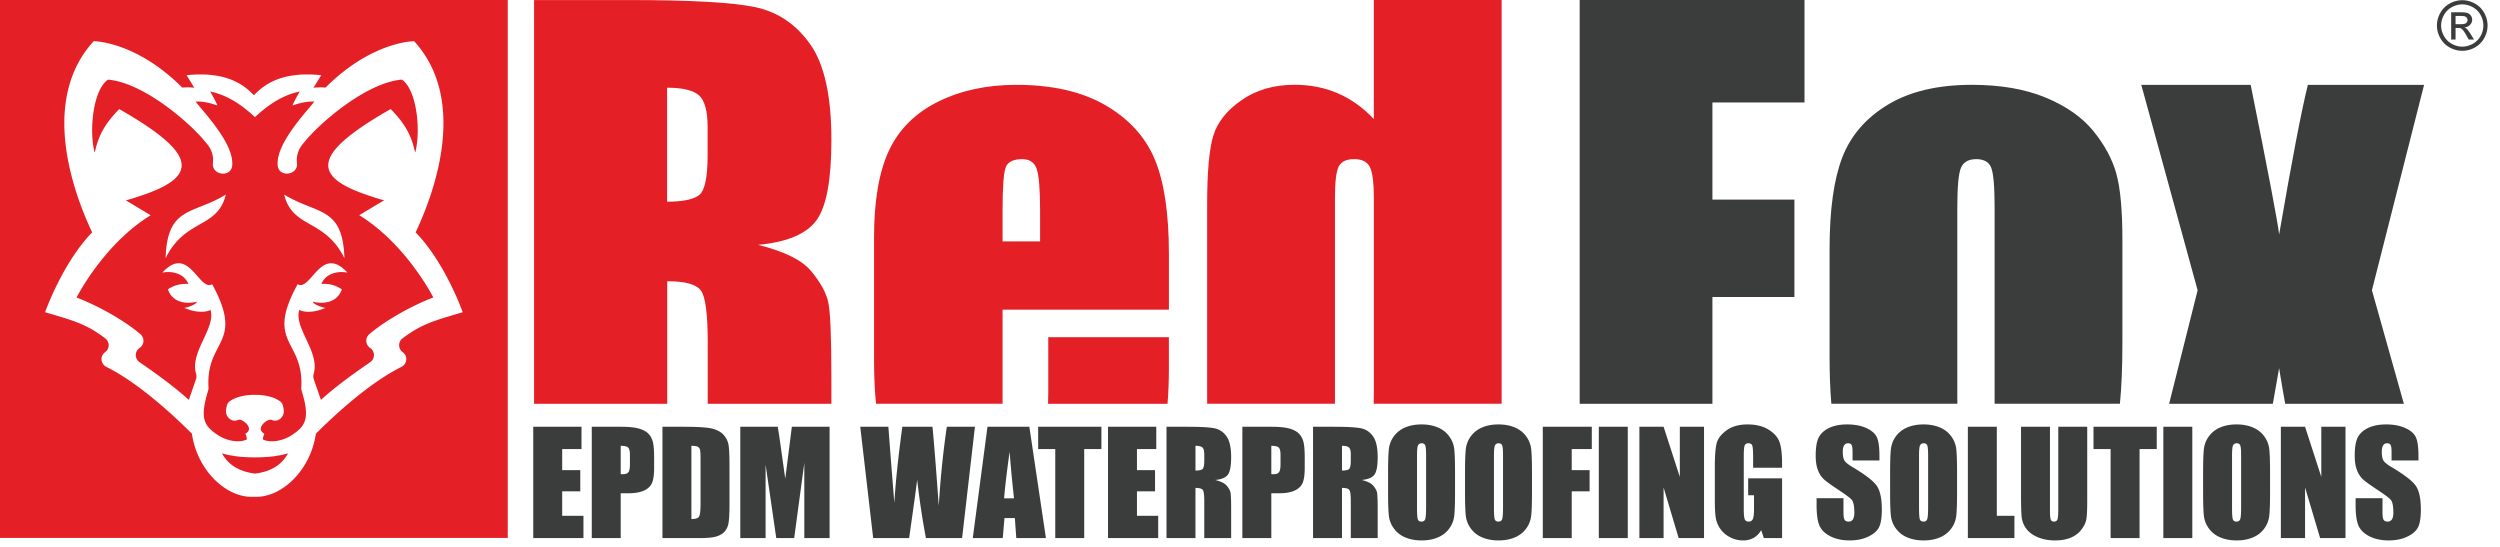 <svg width="201" height="44" xmlns="http://www.w3.org/2000/svg"><g fill-rule="nonzero" fill="none"><g fill="#3B3C3C"><path d="M137.679 23.881h6.592v-7.834h-6.592V8.24h7.403V0h-18.076v32.464h10.673zM157.367 31.967V16.736c0-1.728.1-2.819.305-3.268.203-.45.612-.673 1.221-.673.609 0 1.008.226 1.194.673.186.45.28 1.54.28 3.268V32.46h10.074c.13-1.295.2-2.93.2-4.919v-8.264c0-2.39-.165-4.17-.495-5.34-.33-1.17-.947-2.305-1.843-3.406-.898-1.1-2.175-1.997-3.826-2.683-1.654-.686-3.632-1.029-5.938-1.029-2.746 0-4.999.535-6.762 1.601-1.763 1.07-2.983 2.484-3.661 4.247-.678 1.763-1.018 4.212-1.018 7.347v8.644c0 1.452.047 2.718.143 3.802h10.131c0-.16-.005-.324-.005-.497v.003ZM183.242 29.611c.143.901.308 1.856.489 2.853h9.54l-2.568-9.128 4.193-16.513h-9.344c-.526 2.122-1.295 6.134-2.31 12.032-.104-.957-.867-4.967-2.287-12.032h-8.796l4.53 16.513-2.291 9.128h8.339c.17-.941.337-1.89.502-2.853h.003Z"/></g><g fill="#E51F26"><path d="M53.646 22.61c1.476 0 2.385.263 2.733.787.349.526.522 1.89.522 4.095v4.972h9.942v-2.148c0-3.324-.088-5.353-.266-6.092-.178-.737-.633-1.548-1.362-2.428-.728-.88-2.15-1.585-4.265-2.109 2.335-.22 3.901-.882 4.699-1.983s1.196-3.255 1.196-6.459c0-3.51-.563-6.065-1.69-7.669C64.026 1.976 62.57.98 60.78.588S55.571.003 50.52.003H42.94v32.461h10.705V22.61Zm-.01-15.558c1.238 0 2.09.204 2.557.611.466.407.7 1.263.7 2.572V12.5c0 1.816-.242 2.89-.726 3.22-.484.33-1.327.497-2.532.497V7.052ZM93.978 29.59v-2.481h-9.697v4.43c0 .332-.006.635-.016.925h9.604c.072-.827.11-1.781.11-2.874Z"/><path d="M80.606 32.196v-7.297H93.98v-4.475c0-3.27-.38-5.81-1.138-7.615-.758-1.806-2.08-3.255-3.965-4.348-1.883-1.093-4.276-1.64-7.171-1.64-2.37 0-4.468.454-6.292 1.36-1.824.908-3.137 2.213-3.938 3.915-.8 1.704-1.202 4.031-1.202 6.98v9.838c0 1.359.054 2.54.16 3.547h10.173v-.268l-.002.003Zm0-15.255c0-1.899.085-3.064.255-3.497.17-.433.614-.649 1.33-.649.58 0 .962.256 1.151.763.186.508.282 1.636.282 3.383v2.465h-3.018V16.94ZM107.33 32.45V15.92c0-1.322.105-2.175.316-2.556.212-.383.622-.571 1.233-.571.612 0 1.048.212 1.258.635.213.423.32 1.255.32 2.492v15.613c0 .335-.006.639-.012.928h10.286V0h-10.275v9.57c-.864-.918-1.827-1.606-2.888-2.066-1.058-.458-2.225-.689-3.496-.689-1.643 0-3.06.412-4.247 1.234-1.186.822-1.946 1.776-2.276 2.861-.33 1.085-.494 2.925-.494 5.517v16.034h10.271v-.013l.003.003Z"/></g><g fill="#3B3C3C"><path d="M42.873 34.312h3.881v1.791H45.2V37.8h1.454v1.703H45.2v1.968h1.71v1.791h-4.037zM47.578 34.312h2.344c.634 0 1.121.05 1.462.15.341.099.597.243.769.43.171.188.287.416.348.683.06.267.091.681.091 1.241v.78c0 .571-.059.988-.177 1.25-.118.261-.334.462-.65.602-.314.14-.726.21-1.235.21h-.625v3.604h-2.327v-8.95Zm2.327 1.531v2.278c.067.004.124.006.172.006.213 0 .362-.053.445-.158.083-.105.124-.323.124-.655v-.735c0-.306-.048-.505-.144-.597-.095-.093-.294-.139-.597-.139ZM53.261 34.312h1.741c1.125 0 1.885.052 2.281.155.396.103.697.273.904.508.206.236.335.499.387.788.051.29.077.858.077 1.706v3.134c0 .804-.038 1.34-.113 1.612-.076.27-.207.483-.395.636-.188.153-.42.26-.697.32-.276.061-.693.091-1.25.091h-2.935v-8.95Zm2.328 1.531v5.888c.335 0 .541-.067.619-.202.077-.134.116-.5.116-1.097v-3.477c0-.406-.013-.666-.039-.78a.37.37 0 0 0-.177-.251c-.092-.054-.265-.08-.52-.08ZM66.7 34.312v8.95h-2.034V37.22l-.813 6.042h-1.442l-.857-5.904v5.904h-2.035v-8.95h3.013c.089.538.183 1.172.282 1.902l.32 2.277.531-4.179h3.036ZM78.385 34.312l-1.033 8.95h-2.908a63.482 63.482 0 0 1-.702-4.688c-.093.749-.308 2.311-.647 4.688h-2.892l-1.039-8.95h2.261l.238 3.124.243 3.012c.085-1.559.299-3.604.641-6.136h2.422c.033.262.118 1.246.254 2.952l.254 3.4c.13-2.163.345-4.28.647-6.352h2.261ZM82.76 34.312l1.332 8.95H81.71l-.116-1.608h-.835l-.138 1.608h-2.41l1.182-8.95h3.367Zm-1.233 5.755a105.278 105.278 0 0 1-.354-3.754c-.236 1.71-.383 2.962-.442 3.754h.796ZM88.553 34.312v1.791h-1.382v7.159h-2.328v-7.159h-1.376v-1.791zM89.084 34.312h3.881v1.791h-1.554V37.8h1.454v1.703h-1.454v1.968h1.708v1.791h-4.035zM93.788 34.312h1.648c1.098 0 1.842.042 2.23.127.39.085.706.301.951.65.245.348.368.904.368 1.667 0 .696-.087 1.164-.26 1.404-.173.24-.514.383-1.023.43.461.115.77.268.93.46.158.191.256.367.295.528.039.16.058.601.058 1.324v2.36h-2.162v-2.974c0-.479-.037-.776-.113-.89-.076-.114-.274-.171-.594-.171v4.035h-2.328v-8.95Zm2.328 1.531v1.99c.261 0 .445-.035.55-.107.105-.072.157-.305.157-.7v-.492c0-.283-.05-.47-.152-.558-.101-.088-.286-.133-.555-.133ZM99.886 34.312h2.344c.634 0 1.121.05 1.462.15.341.099.597.242.769.43.171.188.287.416.348.683.061.267.091.681.091 1.241v.78c0 .571-.059.988-.177 1.25-.117.26-.334.462-.65.602-.314.14-.726.21-1.235.21h-.624v3.604h-2.328v-8.95Zm2.328 1.531v2.278c.066.004.123.006.17.006.215 0 .363-.053.446-.158.083-.105.124-.323.124-.655v-.735c0-.306-.048-.505-.143-.597-.096-.093-.295-.139-.597-.139ZM105.57 34.312h1.647c1.098 0 1.842.042 2.23.127.39.085.706.301.951.65.245.348.368.904.368 1.667 0 .696-.087 1.164-.26 1.404-.173.24-.514.383-1.023.43.461.115.77.268.93.46.158.191.256.367.295.528.039.16.058.601.058 1.324v2.36h-2.162v-2.974c0-.479-.037-.776-.113-.89-.076-.114-.274-.171-.594-.171v4.035h-2.328v-8.95Zm2.327 1.531v1.99c.261 0 .445-.035.55-.107.105-.072.157-.305.157-.7v-.492c0-.283-.05-.47-.152-.558-.101-.088-.286-.133-.555-.133ZM116.985 39.553c0 .9-.02 1.536-.063 1.91a2.14 2.14 0 0 1-1.302 1.739c-.38.165-.822.248-1.327.248-.479 0-.91-.078-1.29-.235a2.123 2.123 0 0 1-.921-.704 2.119 2.119 0 0 1-.415-1.023c-.044-.369-.066-1.014-.066-1.935v-1.531c0-.9.021-1.536.063-1.91a2.14 2.14 0 0 1 1.302-1.74c.38-.165.822-.248 1.327-.248.48 0 .91.078 1.291.235.381.157.688.392.92.705.233.313.37.654.415 1.023.044.368.066 1.013.066 1.935v1.53Zm-2.327-2.941c0-.417-.023-.683-.07-.8-.045-.115-.14-.173-.284-.173a.318.318 0 0 0-.279.14c-.065.095-.097.372-.097.833v4.18c0 .519.021.84.064.961.042.122.14.183.296.183.158 0 .26-.07.304-.21.044-.14.066-.474.066-1.001v-4.113ZM123.172 39.553c0 .9-.021 1.536-.064 1.91a2.14 2.14 0 0 1-1.302 1.739c-.38.165-.822.248-1.327.248-.479 0-.909-.078-1.29-.235a2.123 2.123 0 0 1-.921-.704 2.119 2.119 0 0 1-.415-1.023c-.044-.369-.066-1.014-.066-1.935v-1.531c0-.9.021-1.536.064-1.91a2.14 2.14 0 0 1 1.302-1.74c.38-.165.821-.248 1.326-.248.48 0 .91.078 1.291.235.382.157.689.392.92.705.233.313.371.654.415 1.023.045.368.067 1.013.067 1.935v1.53Zm-2.328-2.941c0-.417-.023-.683-.069-.8-.046-.115-.14-.173-.285-.173a.318.318 0 0 0-.279.14c-.064.095-.097.372-.097.833v4.18c0 .519.022.84.064.961.042.122.141.183.296.183.158 0 .26-.07.304-.21.044-.14.066-.474.066-1.001v-4.113ZM124.04 34.312h3.941v1.791h-1.614V37.8h1.437v1.703h-1.437v3.759h-2.327zM130.873 34.312v8.95h-2.328v-8.95zM137.004 34.312v8.95h-2.04l-1.211-4.068v4.068h-1.946v-8.95h1.946l1.305 4.03v-4.03zM143.278 37.607h-2.327v-.813c0-.512-.022-.833-.066-.962-.045-.129-.15-.193-.315-.193-.144 0-.242.055-.293.166-.052.11-.078.394-.078.851v4.296c0 .401.026.666.078.793.051.127.154.19.31.19.169 0 .284-.071.345-.215.06-.144.09-.424.09-.84v-1.062h-.469v-1.36h2.725v4.804h-1.465l-.215-.64a1.626 1.626 0 0 1-.6.621 1.69 1.69 0 0 1-.854.207 2.22 2.22 0 0 1-1.098-.284 2.1 2.1 0 0 1-.776-.705 2.234 2.234 0 0 1-.332-.882c-.044-.308-.066-.77-.066-1.385v-2.659c0-.855.046-1.476.138-1.863.092-.387.356-.742.793-1.064.437-.323 1.002-.484 1.695-.484.682 0 1.247.14 1.697.42.45.28.743.613.879.998s.204.944.204 1.678v.387ZM151.107 37.02h-2.162v-.663c0-.31-.028-.506-.083-.591-.055-.085-.147-.127-.276-.127a.352.352 0 0 0-.318.171c-.072.114-.108.288-.108.52 0 .298.04.523.122.674.077.151.296.334.658.548 1.035.615 1.688 1.12 1.957 1.514.269.395.403 1.03.403 1.908 0 .637-.074 1.107-.224 1.41-.149.302-.437.555-.865.76-.427.204-.925.306-1.493.306-.622 0-1.154-.118-1.595-.353-.44-.236-.728-.537-.865-.902-.136-.364-.204-.882-.204-1.553v-.586h2.161v1.09c0 .334.03.55.092.646.06.096.168.144.323.144s.27-.061.345-.183c.076-.121.114-.302.114-.542 0-.527-.072-.871-.216-1.033-.147-.163-.51-.433-1.089-.813-.579-.383-.962-.662-1.15-.835a1.953 1.953 0 0 1-.467-.719c-.123-.305-.185-.696-.185-1.172 0-.685.087-1.186.262-1.503.176-.317.458-.565.85-.744.39-.179.861-.268 1.414-.268.605 0 1.12.098 1.546.293.425.195.707.441.845.738.139.297.208.8.208 1.512v.354ZM157.348 39.553c0 .9-.021 1.536-.063 1.91a2.14 2.14 0 0 1-1.302 1.739c-.38.165-.822.248-1.327.248-.48 0-.91-.078-1.291-.235a2.123 2.123 0 0 1-.92-.704 2.119 2.119 0 0 1-.415-1.023c-.044-.369-.066-1.014-.066-1.935v-1.531c0-.9.02-1.536.063-1.91a2.14 2.14 0 0 1 1.302-1.74c.38-.165.822-.248 1.327-.248.479 0 .91.078 1.29.235.382.157.69.392.921.705.232.313.37.654.415 1.023.044.368.066 1.013.066 1.935v1.53Zm-2.327-2.941c0-.417-.023-.683-.07-.8-.045-.115-.14-.173-.284-.173a.318.318 0 0 0-.28.14c-.064.095-.096.372-.096.833v4.18c0 .519.021.84.064.961.042.122.14.183.295.183.159 0 .26-.07.304-.21.045-.14.067-.474.067-1.001v-4.113ZM160.544 34.312v7.159h1.415v1.791h-3.743v-8.95zM167.813 34.312v5.982c0 .678-.022 1.154-.066 1.429-.044.274-.175.556-.392.846-.218.289-.504.508-.86.657-.356.15-.775.224-1.258.224-.534 0-1.006-.088-1.415-.265-.41-.177-.715-.407-.918-.691a1.914 1.914 0 0 1-.36-.898c-.036-.315-.054-.978-.054-1.988v-5.296h2.327v6.711c0 .391.021.64.064.75.042.108.128.163.257.163.147 0 .242-.06.284-.18.043-.12.064-.403.064-.849v-6.595h2.327ZM173.403 34.312v1.791h-1.382v7.159h-2.328v-7.159h-1.376v-1.791zM176.261 34.312v8.95h-2.328v-8.95zM182.513 39.553c0 .9-.02 1.536-.063 1.91a2.14 2.14 0 0 1-1.302 1.739c-.38.165-.822.248-1.327.248-.479 0-.91-.078-1.29-.235a2.123 2.123 0 0 1-.921-.704 2.119 2.119 0 0 1-.415-1.023c-.044-.369-.066-1.014-.066-1.935v-1.531c0-.9.021-1.536.063-1.91a2.14 2.14 0 0 1 1.302-1.74c.38-.165.822-.248 1.327-.248.48 0 .91.078 1.291.235.381.157.688.392.92.705.233.313.37.654.415 1.023.044.368.066 1.013.066 1.935v1.53Zm-2.327-2.941c0-.417-.023-.683-.07-.8-.045-.115-.14-.173-.284-.173a.318.318 0 0 0-.279.14c-.064.095-.097.372-.097.833v4.18c0 .519.021.84.064.961.042.122.14.183.296.183.158 0 .26-.07.304-.21.044-.14.066-.474.066-1.001v-4.113ZM188.578 34.312v8.95h-2.04l-1.211-4.068v4.068h-1.946v-8.95h1.946l1.305 4.03v-4.03zM194.444 37.02h-2.162v-.663c0-.31-.028-.506-.083-.591-.055-.085-.147-.127-.276-.127a.352.352 0 0 0-.318.171c-.072.114-.108.288-.108.52 0 .298.04.523.122.674.077.151.296.334.658.548 1.035.615 1.688 1.12 1.957 1.514.269.395.403 1.03.403 1.908 0 .637-.074 1.107-.224 1.41-.149.302-.437.555-.865.76-.427.204-.925.306-1.493.306-.622 0-1.154-.118-1.594-.353-.44-.236-.73-.537-.866-.902-.136-.364-.204-.882-.204-1.553v-.586h2.161v1.09c0 .334.03.55.092.646.06.096.168.144.323.144s.27-.061.346-.183c.075-.121.113-.302.113-.542 0-.527-.072-.871-.216-1.033-.147-.163-.51-.433-1.089-.813-.578-.383-.962-.662-1.15-.835a1.953 1.953 0 0 1-.467-.719c-.123-.305-.185-.696-.185-1.172 0-.685.087-1.186.263-1.503.175-.317.457-.565.848-.744.39-.179.863-.268 1.415-.268.605 0 1.12.098 1.546.293.425.195.707.441.845.738.139.297.208.8.208 1.512v.354Z"/></g><g fill="#E51F26"><path d="M34.841 23.92s-2.154-4.28-5.959-6.618l2-1.199c-.311-.08-.614-.17-.904-.271-5.07-1.596-4.911-3.44 1.415-7.055.01-.005.026-.005.034.006.941.976 1.6 1.874 1.928 3.393l.042.053c.455-1.856.083-5.063-1.09-5.829-2.933.256-6.722 3.609-7.86 5.058-.494.534-.627 1.103-.569 1.646.112 1.007-1.478 1.194-1.553.183-.09-1.228.976-2.802 2.582-4.672.122-.151.247-.303.37-.446-.537-.027-1.088.08-1.76.313.148-.383.58-1.122.58-1.122-1.788.36-3.083 1.598-3.599 2.053-.515-.455-1.808-1.694-3.597-2.053 0 0 .43.74.58 1.122-.673-.236-1.224-.343-1.76-.313.121.146.246.295.369.449 1.606 1.87 2.672 3.44 2.582 4.672-.075 1.01-1.668.824-1.553-.184.061-.542-.075-1.111-.57-1.646-1.137-1.449-4.926-4.802-7.86-5.057-1.175.768-1.544 3.973-1.09 5.829l.043-.054c.327-1.515.987-2.414 1.928-3.393.008-.01.024-.01.034-.005 6.326 3.614 6.486 5.46 1.415 7.055-.29.103-.59.194-.904.27l2 1.2c-3.806 2.337-5.96 6.618-5.96 6.618 1.625.607 3.838 1.827 5.135 2.946.349.301.32.849-.064 1.104a.694.694 0 0 0-.008 1.146c1.684 1.154 2.997 2.151 3.941 3.015.01.011.027.006.032-.008l.57-1.648a.724.724 0 0 0 0-.444c-.506-1.742 1.6-3.638 1.164-5.116-.636.316-1.556.032-1.577.026a5.176 5.176 0 0 1-.519-.183s.897-.202 1.008-.505c0 0-1.808.516-2.337-.99 0 0 .651-.518 1.646-.433-.298-.75-1.154-1.087-2.09-.917 2.127-2.327 2.935 1.553 4.002.936 2.643 4.844-.524 4.408-.295 8.307a.69.69 0 0 1-.027.234c-.68 2.225-.356 2.829.755 3.57.705.474 1.705.679 2.353.37a1.014 1.014 0 0 0-.117-.457c.67-.38-.024-.918-.024-.918-.268-.22-.462-.244-.6-.183-.476.207-.99-.269-.931-.784.013-.123.034-.234.053-.325a.635.635 0 0 1 .229-.39c.452-.341 1.164-.517 1.89-.53h.298c.723.013 1.436.192 1.89.53.126.092.197.239.23.39.018.093.04.205.052.325.059.515-.454.991-.93.784-.141-.061-.335-.037-.604.183 0 0-.694.538-.024.918 0 0-.109.18-.117.457.646.311 1.646.104 2.354-.37 1.108-.741 1.433-1.345.755-3.57a.697.697 0 0 1-.027-.234c.229-3.899-2.938-3.46-.295-8.307 1.069.617 1.877-3.26 4.002-.936-.936-.168-1.792.167-2.09.917a2.456 2.456 0 0 1 1.646.434c-.53 1.502-2.338.989-2.338.989.112.303 1.008.505 1.008.505a5.648 5.648 0 0 1-.518.183c-.022.008-.942.29-1.577-.026-.436 1.478 1.67 3.374 1.165 5.116a.744.744 0 0 0 0 .444l.569 1.648c.005.014.02.019.031.008.944-.864 2.258-1.86 3.941-3.015a.693.693 0 0 0-.008-1.146.693.693 0 0 1-.064-1.104c1.3-1.119 3.513-2.34 5.135-2.946l.013-.002Zm-21.527-3.164c.133-4.212 2.201-3.48 4.847-5.116-.694 2.782-3.244 1.894-4.847 5.116Zm9.53-5.116c2.645 1.636 4.714.904 4.847 5.116-1.606-3.222-4.156-2.337-4.847-5.116Z"/><path d="M0 0v43.252h40.824V0H0Zm32.27 29.502c-2.595 1.287-5.406 3.9-6.874 5.369-.441 3.036-2.858 5.211-4.983 5.068-2.124.143-4.541-2.032-4.983-5.068-1.467-1.468-4.278-4.08-6.873-5.37-.46-.228-.537-.847-.133-1.164l.05-.04a.69.69 0 0 0-.01-1.092c-1.51-1.136-2.439-1.402-4.824-2.096-.008 0-.013-.01-.01-.021.712-1.92 2.084-4.677 3.78-6.403-1.488-3.15-4.248-10.596.123-15.375.027 0 3.406.016 7.124 3.734.292-.032.603-.024.965.008L15 6.047c3.427-.362 4.773.957 5.413 1.611.641-.654 1.987-1.973 5.414-1.611l-.622 1.005c.362-.032.673-.04.965-.008 3.733-3.734 7.124-3.734 7.124-3.734 4.368 4.779 1.611 12.221.122 15.375 1.7 1.726 3.071 4.483 3.781 6.403.003.008 0 .019-.01.021-2.386.697-3.314.963-4.824 2.096a.69.69 0 0 0-.01 1.092l.05.04c.404.317.327.936-.133 1.165Z"/><path d="M17.845 36.453c.587 1.037 1.515 1.48 2.65 1.624h.014c1.136-.143 2.064-.587 2.651-1.624-.606.178-1.43.319-2.656.321-1.226 0-2.053-.143-2.657-.321h-.002Z"/></g><path d="M197.967.016c.341 0 .675.087 1 .263.326.175.58.426.76.752.182.326.273.667.273 1.02 0 .351-.09.688-.268 1.012-.18.324-.43.575-.753.754a2.06 2.06 0 0 1-1.012.268c-.353 0-.69-.09-1.013-.268a1.9 1.9 0 0 1-.754-.754c-.18-.324-.27-.66-.27-1.011 0-.354.092-.695.274-1.021.183-.326.437-.577.762-.752a2.086 2.086 0 0 1 1-.263Zm0 .337c-.286 0-.564.073-.835.22-.27.146-.482.356-.635.628-.153.272-.23.556-.23.85 0 .294.076.575.226.843.15.27.36.479.63.629.27.15.55.225.844.225.293 0 .574-.075.844-.225.27-.15.479-.36.628-.629.15-.268.224-.55.224-.842 0-.295-.076-.579-.228-.851a1.565 1.565 0 0 0-.635-.628 1.735 1.735 0 0 0-.833-.22Zm-.893 2.823V.986h.752c.258 0 .444.02.559.061.115.04.206.111.275.212.068.1.102.208.102.32 0 .16-.057.3-.171.419a.677.677 0 0 1-.454.2.6.6 0 0 1 .186.115c.088.087.196.231.323.434l.267.43h-.431l-.194-.346c-.153-.271-.276-.441-.37-.51a.454.454 0 0 0-.283-.075h-.208v.93h-.353Zm.353-1.232h.43c.204 0 .344-.03.418-.092a.298.298 0 0 0 .112-.243.296.296 0 0 0-.054-.173.322.322 0 0 0-.15-.115c-.063-.025-.181-.038-.354-.038h-.402v.66Z" fill="#3B3C3C"/></g></svg>